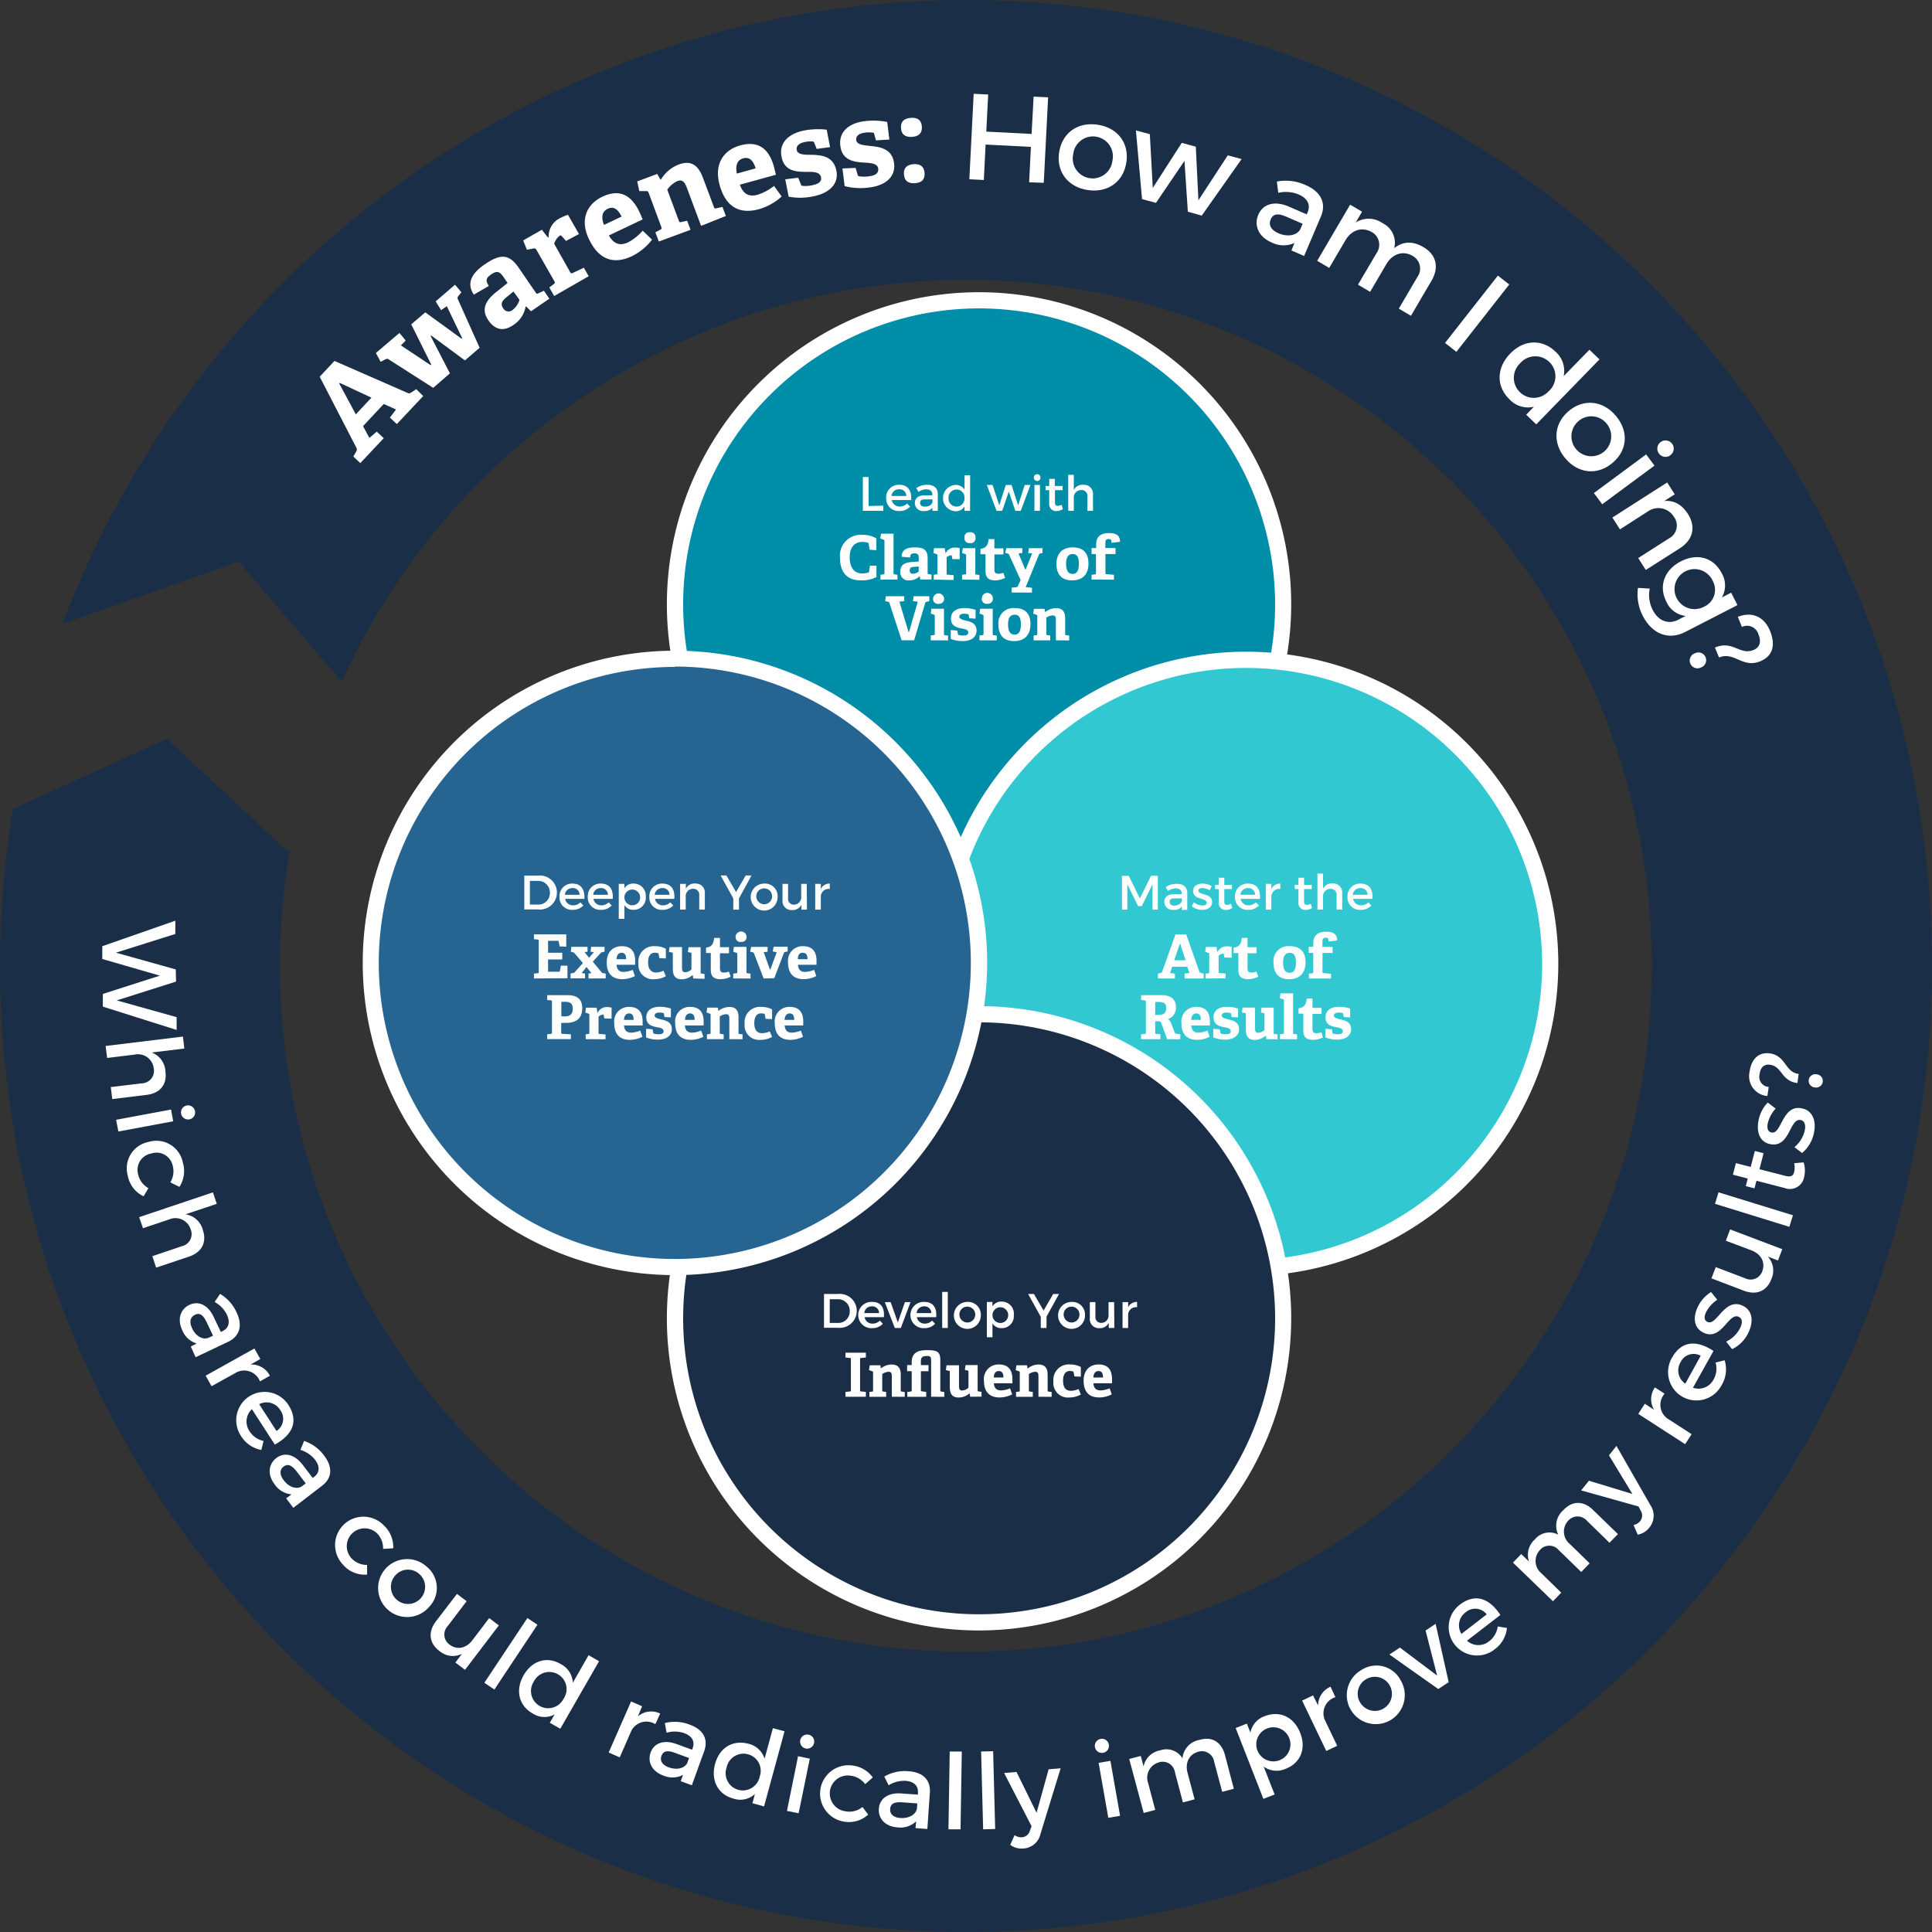 <svg id="Layer_1" data-name="Layer 1" xmlns="http://www.w3.org/2000/svg" viewBox="0 0 400 400"><rect x="0" y="0" width="400" height="400" fill="#333333" stroke="none"/><defs><style>.cls-1{fill:#1a2f47;}.cls-2{fill:#008da8;}.cls-3{fill:#fff;}.cls-4{fill:#32c8d2;}.cls-5{fill:#266592;}</style></defs><path class="cls-1" d="M200,0A200.06,200.06,0,0,0,13,128.94l.37.1,36.05-12.76,21.32,24.84A142,142,0,1,1,60,176.06l-.3-.05-.53-.14L34.56,152.94,2.35,167.62l.27,0A200.26,200.26,0,0,0,0,200C0,310.46,89.54,400,200,400s200-89.54,200-200S310.46,0,200,0Z"/><path class="cls-2" d="M265.66,125.13a63,63,0,1,1-63-63A63,63,0,0,1,265.66,125.13Z"/><path class="cls-3" d="M202.7,189.76a64.63,64.63,0,1,1,64.63-64.63A64.7,64.7,0,0,1,202.7,189.76Zm0-125.91A61.28,61.28,0,1,0,264,125.13,61.35,61.35,0,0,0,202.7,63.85Z"/><circle class="cls-4" cx="258.02" cy="199.58" r="62.96" transform="translate(46.97 448.3) rotate(-87.41)"/><path class="cls-3" d="M258,264.21a64.64,64.64,0,1,1,64.63-64.63A64.7,64.7,0,0,1,258,264.21Zm0-125.92a61.29,61.29,0,1,0,61.28,61.29A61.36,61.36,0,0,0,258,138.29Z"/><path class="cls-1" d="M265.66,272.94a63,63,0,1,1-63-63A63,63,0,0,1,265.66,272.94Z"/><path class="cls-3" d="M202.7,337.57a64.63,64.63,0,1,1,64.63-64.63A64.7,64.7,0,0,1,202.7,337.57Zm0-125.91A61.28,61.28,0,1,0,264,272.94,61.35,61.35,0,0,0,202.7,211.66Z"/><circle class="cls-5" cx="139.74" cy="199.32" r="62.96" transform="translate(-79.31 305.5) rotate(-80.83)"/><path class="cls-3" d="M139.74,264a64.64,64.64,0,1,1,64.64-64.64A64.71,64.71,0,0,1,139.74,264Zm0-125.92A61.29,61.29,0,1,0,201,199.32,61.35,61.35,0,0,0,139.74,138Z"/><path class="cls-3" d="M82.16,87.8l-1.44-1.35L82,84.78l-2.55-1.14-4.29,4.59,1.32,2.44L78,89.37l1.45,1.35L74.6,95.88l-1.44-1.35.56-1a.78.78,0,0,0,.08-.8L66.19,78l3.06-3.27,15.2,6.65c.29.14.47,0,.73-.15l1-.66L87.62,82ZM70.34,79.27l-.11.12,3.44,6.4,3.23-3.46Z"/><path class="cls-3" d="M96.26,74.62l-7-5.17-.11.1,4,7.75-3.46,3-9.23-5.9c-.28-.17-.41-.12-.69,0l-.95.51-1-1.82,4.88-4.16L84,70.51l-1,1,6.16,4.09.13-.11-4.15-8.34,2.91-2.48,7.52,5.46.12-.1-3.18-6.64-1.19.82-1.12-1.81,4-3.45,1.33,1.56-.58.72a.62.62,0,0,0-.13.78L99.3,72Z"/><path class="cls-3" d="M109.94,64.45l-1-1-.12.05a5.71,5.71,0,0,1-2.55,3.8c-2.63,1.8-4.28.29-5.17-1-1.43-2.09-.79-3.94,1.71-5.89l2.28-1.82-.78-1.14c-.67-1-1.24-1.58-2.53-.7-1,.69-1.43,1.19-.57,2.45L98.11,61c-1.93-2.82.37-5,2.29-6.29,3.18-2.17,5-2.19,7,.74l3.48,5.07c.22.34.27.36.62.19l1.11-.52,1.13,1.65Zm-3.64-4.1L105,61.43c-1.17.92-1.4,1.54-.83,2.37a1.27,1.27,0,0,0,2,.34,4.2,4.2,0,0,0,1.39-2.06Z"/><path class="cls-3" d="M114.73,61.29l-1-1.78.92-.69c.28-.22.29-.31.1-.64l-3.68-6.44c-.14-.24-.29-.36-.55-.3l-1.43.26-.77-1.92,3.87-2.21,1.26,1.61.14-.07a4.23,4.23,0,0,1,2-3.75,12.17,12.17,0,0,1,2-.9l2.28,4-2.68,1.42-.89-1c-.16-.17-.25-.18-.42-.08a3.32,3.32,0,0,0-1.14,1.68L118,56.26c.2.35.26.4.61.24l2.27-1.07,1,1.76Z"/><path class="cls-3" d="M135,49.62a11.82,11.82,0,0,1-4.13,3.4c-4.41,2.1-7.22.08-8.92-3.49-2-4.14-.37-7.31,2.76-8.8s5.78-.82,7.67,3.14c.13.27.48,1.08.68,1.55l-7,3.33c.89,1.57,2.11,2.31,4,1.41a10.54,10.54,0,0,0,3-2.4Zm-6.31-4.78c-.94-1.91-1.93-2.06-2.87-1.61s-1.52,1.4-.77,3.34Z"/><path class="cls-3" d="M145.15,46.76l-2.86-7.66c-.42-1.14-.85-2.06-2-1.62a5.09,5.09,0,0,0-2.14,1.79l2.37,6.36c.14.38.18.42.55.33l1.2-.26.7,1.88L136.4,50l-.71-1.9,1-.54c.32-.17.34-.26.21-.62l-2.6-7c-.1-.26-.23-.4-.49-.38l-1.45,0-.43-2,4.15-1.55.64,1.16.12,0a7.45,7.45,0,0,1,3.61-3.08c2.58-1,4.11.09,5.08,2.7l2.25,6c.14.38.18.42.56.33l1.24-.28.7,1.88Z"/><path class="cls-3" d="M161.83,40.68a11.75,11.75,0,0,1-4.66,2.62c-4.71,1.3-7.13-1.18-8.18-5-1.22-4.42.91-7.27,4.25-8.19s5.83.2,7,4.42c.08.29.29,1.15.4,1.65l-7.46,2.06c.6,1.7,1.67,2.64,3.67,2.08a10.68,10.68,0,0,0,3.41-1.83Zm-5.39-5.82c-.59-2-1.55-2.35-2.55-2.08s-1.74,1.12-1.33,3.16Z"/><path class="cls-3" d="M169.09,30.83l-.5-1.24c-.07-.19-.13-.28-.32-.3a6.34,6.34,0,0,0-1.63.11c-1.24.25-1.84.86-1.69,1.65.2,1,1.61,1,3.2,1,2,.06,4.39.32,5,3.23s-1.62,4.75-4.77,5.37a13.06,13.06,0,0,1-5.1.07l-.7-3.6,2.69-.32.53,1.36c.07.22.14.31.37.32a6.46,6.46,0,0,0,2-.13c1.32-.26,2-.78,1.81-1.69s-1.25-1.1-2.56-1.08c-2.16,0-5,.13-5.61-3.13-.61-3.08,1.78-4.86,4.63-5.42a15.53,15.53,0,0,1,4.72-.18l.7,3.61Z"/><path class="cls-3" d="M181.36,29.06,181,27.78c0-.2-.11-.29-.29-.32a6.11,6.11,0,0,0-1.63,0c-1.26.16-1.91.72-1.81,1.53.13,1,1.54,1.08,3.11,1.25,2,.21,4.37.64,4.73,3.58s-2,4.63-5.16,5a13.09,13.09,0,0,1-5.08-.29l-.45-3.65,2.72-.12.42,1.4c.06.22.12.32.35.34a6.67,6.67,0,0,0,2,0c1.33-.16,2-.63,1.92-1.56s-1.16-1.18-2.47-1.25c-2.16-.12-5-.24-5.38-3.53-.38-3.11,2.13-4.72,5-5.07a14.88,14.88,0,0,1,4.71.16l.44,3.64Z"/><path class="cls-3" d="M188.84,28.34c-1.47.09-2.22-.52-2.3-1.83s.58-2,2.05-2.11,2.19.54,2.27,1.83S190.28,28.24,188.84,28.34Zm.61,9.59c-1.46.1-2.21-.52-2.3-1.83s.58-2,2-2.11,2.19.55,2.27,1.83S190.89,37.84,189.45,37.93Z"/><path class="cls-3" d="M213.07,37.74l.37-7.33-9.38-.48-.37,7.34-3-.16.9-17.69,3,.15-.39,7.68,9.38.48L214,20l3,.15-.9,17.7Z"/><path class="cls-3" d="M233.19,33.66c-.62,4-3.87,6.31-8,5.68s-6.53-3.84-5.9-7.84,3.87-6.31,8-5.67S233.82,29.63,233.19,33.66Zm-11-1.69a4.12,4.12,0,1,0,8.13,1.27A4.12,4.12,0,1,0,222.19,32Z"/><path class="cls-3" d="M245.93,43.83l-.7-10.52L239.33,42l-2.88-.78L235.18,27l2.88.78.61,11.13,6-9.33,2.91.79.54,11.1,6.08-9.31,2.86.77-8.25,11.71Z"/><path class="cls-3" d="M268,50.31a5.46,5.46,0,0,1-4.8-.15c-2.66-1.16-3.62-3.53-2.67-5.72s3.3-2.95,6.28-1.68l3.73,1.62.17-.37c.67-1.55.08-2.92-1.87-3.76a7,7,0,0,0-4.19-.33l-.29-2.33a9.8,9.8,0,0,1,6,.75c3.18,1.38,4.27,3.78,3.11,6.51L270,53l-2.62-1.14Zm1.2-2.84.5-1.14-3.35-1.45c-1.74-.76-2.75-.65-3.26.54s.1,2.22,1.59,2.87C266.6,49.12,268.5,48.75,269.22,47.47Z"/><path class="cls-3" d="M296.36,58.15l-4.24,7.23-2.51-1.48,3.83-6.53a3,3,0,0,0-1.08-4.45c-2-1.1-4.13-.28-5.32,1.75l-3.37,5.75-2.51-1.48L285,52.41A3,3,0,0,0,283.93,48c-2.05-1.11-4.17-.3-5.36,1.73l-3.37,5.74L272.71,54l6.82-11.62L282,43.83l-1.32,2.24a5,5,0,0,1,5.58.14,4.52,4.52,0,0,1,2.4,5.17c1.89-1.51,3.94-1.45,6.05-.21C297.4,52.74,298,55.38,296.36,58.15Z"/><path class="cls-3" d="M299.18,71l10.94-13.94,2.35,1.84L301.53,72.84Z"/><path class="cls-3" d="M318.06,87.86l-2.08-2,1.6-1.65a5.22,5.22,0,0,1-5.08-1.56c-2.78-2.71-2.67-6.52.19-9.46s6.62-3,9.34-.4a5.3,5.3,0,0,1,1.71,5.09l5.33-5.47,2.09,2ZM320.64,81a4.11,4.11,0,0,0,.13-6.05,4.15,4.15,0,0,0-6.06.28A4.14,4.14,0,1,0,320.64,81Z"/><path class="cls-3" d="M333.84,95.84c-3.08,2.62-7.06,2.24-9.74-.93s-2.43-7.16.66-9.78,7.06-2.24,9.76.94S337,93.2,333.84,95.84Zm-7.22-8.48a4.12,4.12,0,1,0,6,.33A4.06,4.06,0,0,0,326.62,87.36Z"/><path class="cls-3" d="M330,102.08l10.82-8,1.72,2.32-10.82,8Zm15.78-7.78a1.7,1.7,0,1,1,.42-2.42A1.68,1.68,0,0,1,345.74,94.3Z"/><path class="cls-3" d="M347.8,113.51,340.74,118l-1.57-2.46,6.38-4.07a3,3,0,0,0,1-4.49,3.76,3.76,0,0,0-5.15-1.24l-6,3.86-1.57-2.45,11.34-7.26,1.57,2.45-2.18,1.39c2.1-.2,3.71.81,4.94,2.73C351.16,109.14,350.5,111.78,347.8,113.51Z"/><path class="cls-3" d="M348.91,130.84c-3.45,1.77-6.87.42-8.79-3.34a9.77,9.77,0,0,1-1-5.78l2.44.14a6.78,6.78,0,0,0,.62,4.43c1.16,2.28,3.25,3.08,5.32,2l1.51-.77a4.92,4.92,0,0,1-4-2.93c-1.66-3.24-.43-6.6,3-8.37s6.77-.76,8.42,2.4a5,5,0,0,1,.05,5.09l1.93-1,1.32,2.57Zm3.82-5.19a3.83,3.83,0,0,0,1.9-5.33,4.14,4.14,0,1,0-1.9,5.33Z"/><path class="cls-3" d="M352.15,138.2a1.6,1.6,0,1,1-1.22-2.95,1.6,1.6,0,1,1,1.22,2.95Zm7.65-10.5c3-1.14,5.46,0,6.66,2.91s.59,5.23-2,6.29c-3.69,1.54-5.39-2.09-8.55-.77l-.85-2.06c3.76-1.57,5.13,1.67,8,.5,1.36-.57,1.62-1.8,1-3.25a2.44,2.44,0,0,0-3.42-1.51Z"/><path class="cls-3" d="M21.3,205.78,33.1,202l-11.92-3.45,0-2.65,15.12-5.28,0,2.75L24,197.24l12.39,3.47.06,2.52-12.29,3.89,12.41,3.47,0,2.65-15.28-4.83Z"/><path class="cls-3" d="M30.38,226.68l-7.14.87-.3-2.48,6.45-.78a2.58,2.58,0,0,0,2.44-3.1,3.29,3.29,0,0,0-4-2.84l-5.65.69-.31-2.48,16-1.95.3,2.48-6.77.82a4.37,4.37,0,0,1,2.85,4C34.61,224.55,33.12,226.35,30.38,226.68Z"/><path class="cls-3" d="M24.05,231.84l11.36-2.12.45,2.43L24.5,234.27Zm15.09-.08a1.46,1.46,0,1,1,1.23-1.71A1.44,1.44,0,0,1,39.14,231.76Z"/><path class="cls-3" d="M37.15,245.73l-1.89-.94a4.38,4.38,0,0,0,.48-3.52,3.42,3.42,0,0,0-4.41-2.45A3.42,3.42,0,0,0,28.57,243a4.32,4.32,0,0,0,2.16,3l-1,1.68a5.88,5.88,0,0,1-3.27-4.25,5.56,5.56,0,0,1,4.28-7,5.58,5.58,0,0,1,7.11,4.24A6.07,6.07,0,0,1,37.15,245.73Z"/><path class="cls-3" d="M39.15,260.16l-6.82,2.29-.79-2.37L37.69,258a2.56,2.56,0,0,0,1.77-3.52,3.29,3.29,0,0,0-4.46-2l-5.4,1.81L28.81,252l15.27-5.13.8,2.37-6.47,2.17A4.36,4.36,0,0,1,42,254.67C42.86,257.22,41.76,259.28,39.15,260.16Z"/><path class="cls-3" d="M40.72,278.16a4.68,4.68,0,0,1-3-2.8c-1.07-2.25-.35-4.33,1.5-5.2s3.8-.05,5,2.45l1.5,3.16.31-.15c1.32-.62,1.7-1.84.92-3.48a6,6,0,0,0-2.52-2.58l1.13-1.67A8.48,8.48,0,0,1,49,271.76c1.27,2.69.62,4.85-1.67,6L40.5,281l-1-2.22ZM43.11,277l1-.46-1.34-2.82c-.7-1.47-1.42-2-2.42-1.5s-1.18,1.5-.59,2.76C40.48,276.6,41.91,277.43,43.11,277Z"/><path class="cls-3" d="M51.88,282.51a4.23,4.23,0,0,1,4,2.33L53.82,286a3.5,3.5,0,0,0-4.75-1.92L43.8,287l-1.22-2.18,10.09-5.63,1.22,2.18Z"/><path class="cls-3" d="M56.9,299.08l-4.75-7.33a3.53,3.53,0,0,0-.48,4.58,4.51,4.51,0,0,0,2.9,2l-.46,1.87a6.3,6.3,0,0,1-4.24-2.94,5.86,5.86,0,1,1,9.81-6.43C61.89,294.25,60.56,297.08,56.9,299.08Zm.35-2.81a3,3,0,0,0,.77-4.33,3.29,3.29,0,0,0-4.36-1.21Z"/><path class="cls-3" d="M60.36,309.39a4.71,4.71,0,0,1-3.53-2.12c-1.51-2-1.24-4.16.39-5.4s3.7-.83,5.41,1.36L64.75,306l.27-.21c1.16-.88,1.28-2.15.18-3.6a6.12,6.12,0,0,0-3-2l.76-1.86a8.44,8.44,0,0,1,4.17,3.07c1.8,2.36,1.61,4.61-.4,6.17l-6,4.61-1.48-1.95Zm2.09-1.63.85-.64-1.9-2.49c-1-1.29-1.79-1.63-2.67-1s-.85,1.71,0,2.82C59.8,307.9,61.37,308.42,62.45,307.76Z"/><path class="cls-3" d="M81.42,320.56l-2.11.12A4.34,4.34,0,0,0,78,317.4a3.7,3.7,0,0,0-5.34,5.1A4.31,4.31,0,0,0,76,324l0,2a5.89,5.89,0,0,1-5-2.07,5.86,5.86,0,0,1,8.48-8.1A6.12,6.12,0,0,1,81.42,320.56Z"/><path class="cls-3" d="M88.84,332.7a6,6,0,1,1-.55-8.38A5.66,5.66,0,0,1,88.84,332.7Zm-7.12-6.38a3.54,3.54,0,1,0,5.13-.4A3.48,3.48,0,0,0,81.72,326.32Z"/><path class="cls-3" d="M96.28,345.72l-2-1.51,1.36-1.8a4.25,4.25,0,0,1-4.7-.62c-2.11-1.6-2.35-3.91-.69-6.11L94.61,330l2,1.51-3.93,5.17a2.54,2.54,0,0,0,.46,3.86c1.61,1.17,3.48.65,4.7-1l3.44-4.53,2,1.51Z"/><path class="cls-3" d="M100.28,348.4,109.19,335l2.08,1.38-8.91,13.42Z"/><path class="cls-3" d="M116,357.92l-2.17-1.24,1-1.72a4.47,4.47,0,0,1-4.56-.21c-2.89-1.65-3.61-4.85-1.86-7.9s4.85-4,7.67-2.33a4.58,4.58,0,0,1,2.52,3.87l3.26-5.7,2.17,1.25Zm.69-6.22a3.53,3.53,0,0,0-1.18-5.06,3.58,3.58,0,0,0-5,1.53,3.56,3.56,0,1,0,6.17,3.53Z"/><path class="cls-3" d="M132.06,355.37a4.2,4.2,0,0,1,4.62-.59l-1,2.19a3.5,3.5,0,0,0-4.95,1.34l-2.42,5.53-2.29-1,4.64-10.57,2.28,1Z"/><path class="cls-3" d="M141.41,367.47a4.68,4.68,0,0,1-4.11.12c-2.35-.86-3.29-2.84-2.59-4.76s2.68-2.7,5.29-1.77l3.29,1.2.12-.32c.5-1.37-.08-2.51-1.8-3.13a6.07,6.07,0,0,0-3.6-.07l-.36-2a8.45,8.45,0,0,1,5.17.34c2.79,1,3.84,3,3,5.41l-2.58,7.13-2.3-.84Zm.89-2.49.36-1-2.93-1.08c-1.53-.55-2.4-.41-2.78.63s.21,1.91,1.52,2.38C140.14,366.52,141.74,366.11,142.3,365Z"/><path class="cls-3" d="M158.19,374l-2.41-.66.52-1.91a4.46,4.46,0,0,1-4.46.95c-3.21-.87-4.71-3.78-3.79-7.18s3.7-5,6.84-4.19a4.59,4.59,0,0,1,3.41,3.11l1.72-6.32,2.41.65Zm-.9-6.19a3.52,3.52,0,0,0-2.42-4.6,3.56,3.56,0,0,0-4.43,2.73,3.56,3.56,0,1,0,6.85,1.87Z"/><path class="cls-3" d="M162.93,374.93l2.3-11.32,2.43.5-2.31,11.31Zm5.6-14a1.46,1.46,0,1,1-1.12-1.78A1.44,1.44,0,0,1,168.53,360.92Z"/><path class="cls-3" d="M180.7,368l-1.58,1.39a4.38,4.38,0,0,0-3.08-1.76A3.7,3.7,0,0,0,175,375a4.29,4.29,0,0,0,3.57-.88l1.18,1.57a5.87,5.87,0,0,1-5.16,1.43,5.87,5.87,0,0,1,1.68-11.61A6.08,6.08,0,0,1,180.7,368Z"/><path class="cls-3" d="M189.68,377.08a4.7,4.7,0,0,1-3.93,1.25c-2.49-.18-3.94-1.83-3.79-3.86s1.82-3.34,4.6-3.16l3.49.25,0-.35c.1-1.45-.77-2.38-2.59-2.51a6.12,6.12,0,0,0-3.48.92l-.9-1.8a8.46,8.46,0,0,1,5.07-1.1c3,.21,4.53,1.85,4.37,4.38l-.52,7.57-2.45-.18Zm.16-2.64.08-1.06-3.12-.23c-1.63-.11-2.42.27-2.5,1.37s.73,1.78,2.11,1.88C188.19,376.52,189.62,375.69,189.84,374.44Z"/><path class="cls-3" d="M196.37,378.74l.26-16.11,2.5,0-.26,16.11Z"/><path class="cls-3" d="M203.55,378.74l-.42-16.11,2.49-.06.42,16.11Z"/><path class="cls-3" d="M215.42,379.71a3.85,3.85,0,0,1-3.52,3,3.9,3.9,0,0,1-2.74-.76l.9-2a2.42,2.42,0,0,0,1.54.44,1.88,1.88,0,0,0,1.65-1.42l.32-.89-5.68-11,2.57-.21,4.15,8.44,2.5-9,2.48-.2Z"/><path class="cls-3" d="M229.58,361.27a1.46,1.46,0,1,1-1.69-1.25A1.44,1.44,0,0,1,229.58,361.27Zm-.12,15.09-2-11.38,2.44-.42,2,11.38Z"/><path class="cls-3" d="M253.61,363.34l1.84,7-2.41.64-1.67-6.27a2.56,2.56,0,0,0-3.37-2c-1.89.57-2.65,2.34-2.14,4.3l1.47,5.52-2.42.64-1.66-6.28a2.55,2.55,0,0,0-3.35-2,3.3,3.3,0,0,0-2.18,4.31l1.46,5.52-2.39.63-3-11.17,2.4-.63.57,2.16a4.27,4.27,0,0,1,3.46-3.32,3.88,3.88,0,0,1,4.6,1.66,4.24,4.24,0,0,1,3.52-3.82C250.94,359.44,252.9,360.68,253.61,363.34Z"/><path class="cls-3" d="M269.2,358.79c1.26,3.21.1,6.21-3,7.41a4.55,4.55,0,0,1-4.57-.45l2.27,5.78-2.33.91-5.74-14.67,2.32-.91.73,1.85a4.52,4.52,0,0,1,3-3.41C265,354.11,267.92,355.51,269.2,358.79Zm-2.38.84a3.53,3.53,0,1,0-1.9,4.8A3.5,3.5,0,0,0,266.82,359.63Z"/><path class="cls-3" d="M272.9,353.1a4.19,4.19,0,0,1,2.58-3.88l1,2.16a3.5,3.5,0,0,0-2.23,4.62l2.6,5.45-2.26,1.07-5-10.43,2.26-1.07Z"/><path class="cls-3" d="M290,347.9a6,6,0,1,1-8.11-2.16A5.66,5.66,0,0,1,290,347.9Zm-8.31,4.71a3.53,3.53,0,1,0,1.25-5A3.48,3.48,0,0,0,281.68,352.61Z"/><path class="cls-3" d="M297.78,349.7l-10.12-7.15,2.17-1.44,7.71,5.8-2.39-9.33,2.08-1.38,2.7,12.07Z"/><path class="cls-3" d="M310.64,334.36l-6.91,5.33a3.51,3.51,0,0,0,4.6.1,4.56,4.56,0,0,0,1.76-3.05l1.91.31a6.29,6.29,0,0,1-2.59,4.46,5.86,5.86,0,1,1-7.22-9.24C305.41,329.79,308.33,330.88,310.64,334.36Zm-2.83-.12a3,3,0,0,0-4.38-.41,3.3,3.3,0,0,0-.85,4.45Z"/><path class="cls-3" d="M329.82,312.62l5.16,5-1.75,1.79-4.65-4.53a2.57,2.57,0,0,0-3.93,0,3.3,3.3,0,0,0,.37,4.79l4.1,4-1.74,1.79-4.66-4.53a2.55,2.55,0,0,0-3.91,0,3.31,3.31,0,0,0,.34,4.82l4.09,4-1.72,1.77-8.28-8,1.72-1.77,1.61,1.56a4.27,4.27,0,0,1,1.25-4.63,3.87,3.87,0,0,1,4.8-.94,4.24,4.24,0,0,1,1.06-5.08C325.53,310.65,327.85,310.69,329.82,312.62Z"/><path class="cls-3" d="M341.69,311.61a3.87,3.87,0,0,1-.2,4.65,3.94,3.94,0,0,1-2.42,1.48l-.86-2a2.43,2.43,0,0,0,1.38-.82,1.87,1.87,0,0,0,.09-2.17l-.44-.85-11.88-3.33,1.61-2,9,2.74-4.85-8,1.55-1.95Z"/><path class="cls-3" d="M342.48,291.9a4.19,4.19,0,0,1,.16-4.65l2,1.3a3.49,3.49,0,0,0,.52,5.1l5.07,3.28L348.89,299l-9.7-6.27,1.35-2.1Z"/><path class="cls-3" d="M354.76,279.7l-4.25,7.62a3.52,3.52,0,0,0,4.27-1.72,4.53,4.53,0,0,0,.41-3.5l1.88-.47a6.32,6.32,0,0,1-.62,5.13,5.87,5.87,0,1,1-10.28-5.66C348.15,277.56,351.27,277.4,354.76,279.7Zm-2.65,1a3,3,0,0,0-4.18,1.35,3.28,3.28,0,0,0,1,4.42Z"/><path class="cls-3" d="M354.26,267.5l1.28,1.61a6.85,6.85,0,0,0-2.33,2.58c-.42.88-.43,1.67.32,2,1.93.9,3.49-5.15,7.28-3.35,2.14,1,2.21,3.36,1.23,5.47a7.17,7.17,0,0,1-3.43,3.52l-1.23-1.56a6.23,6.23,0,0,0,2.93-2.89c.46-1,.47-1.87-.32-2.24-2.14-1-3.52,5.07-7.29,3.28-2.12-1-2.16-3.27-1.22-5.28A7.37,7.37,0,0,1,354.26,267.5Z"/><path class="cls-3" d="M369,258.63l-.89,2.34-2.11-.81a4.25,4.25,0,0,1,.73,4.69c-.94,2.48-3.09,3.36-5.67,2.38l-6.72-2.56.89-2.33,6.07,2.31a2.55,2.55,0,0,0,3.58-1.52c.67-1.89-.36-3.53-2.25-4.25l-5.31-2,.88-2.34Z"/><path class="cls-3" d="M370.47,254l-15.4-4.76.74-2.38,15.4,4.75Z"/><path class="cls-3" d="M373.42,240.66a5.55,5.55,0,0,1,.11,3,3,3,0,0,1-4.07,2.3l-5.8-1.5-.41,1.58-1.8-.47.4-1.57-3.07-.79.62-2.4,3.07.79.85-3.3,1.81.46-.85,3.31,5.36,1.38c1.16.29,1.63,0,1.82-.81a4,4,0,0,0,0-1.81Z"/><path class="cls-3" d="M366,228.27l1.63,1.25a6.89,6.89,0,0,0-1.64,3.07c-.18,1,0,1.72.81,1.88,2.09.41,2.14-5.84,6.25-5,2.32.45,3,2.73,2.52,5a7.19,7.19,0,0,1-2.47,4.25l-1.58-1.21a6.29,6.29,0,0,0,2.15-3.52c.2-1,0-1.93-.86-2.1-2.32-.45-2.18,5.77-6.27,5-2.31-.45-2.89-2.64-2.47-4.82A7.26,7.26,0,0,1,366,228.27Z"/><path class="cls-3" d="M365.92,226.92a4.12,4.12,0,0,1-3.69-5c.34-2.58,1.82-4.14,4.16-3.83,3.41.45,3.11,3.87,6,4.26l-.25,1.89c-3.46-.46-3.09-3.45-5.7-3.8-1.24-.16-2,.64-2.14,2a2.09,2.09,0,0,0,1.89,2.6Zm10.19-4.49a1.37,1.37,0,1,1-.36,2.71,1.37,1.37,0,1,1,.36-2.71Z"/><path class="cls-3" d="M182.87,104.69v1.07h-4.23v-7h1.19v6Z"/><path class="cls-3" d="M188.64,103.53h-4a1.63,1.63,0,0,0,1.66,1.34,2.09,2.09,0,0,0,1.51-.62l.61.65a2.92,2.92,0,0,1-2.21.9,2.57,2.57,0,0,1-2.74-2.7,2.6,2.6,0,0,1,2.71-2.73C188,100.37,188.78,101.6,188.64,103.53Zm-1-.84a1.38,1.38,0,0,0-1.49-1.39,1.52,1.52,0,0,0-1.57,1.39Z"/><path class="cls-3" d="M193.06,105.11a2.19,2.19,0,0,1-1.77.7,1.69,1.69,0,0,1-1.88-1.66c0-1,.73-1.59,2-1.6h1.62v-.16c0-.68-.44-1.08-1.28-1.08a2.83,2.83,0,0,0-1.58.54l-.47-.8a3.93,3.93,0,0,1,2.3-.68c1.38,0,2.15.71,2.16,1.88v3.51h-1.13Zm0-1.23v-.49H191.6c-.76,0-1.11.2-1.11.72s.39.79,1,.79C192.35,104.9,193,104.47,193.05,103.88Z"/><path class="cls-3" d="M200.84,105.76h-1.16v-.91a2.07,2.07,0,0,1-1.88,1,2.73,2.73,0,0,1,0-5.45,2.12,2.12,0,0,1,1.9,1v-3h1.16Zm-1.16-2.65a1.62,1.62,0,0,0-1.64-1.76,1.65,1.65,0,0,0-1.65,1.76,1.65,1.65,0,1,0,3.29,0Z"/><path class="cls-3" d="M210.22,105.76l-1.36-4-1.36,4h-1.18l-2-5.35h1.18l1.39,4.21,1.35-4.21h1.19l1.36,4.21,1.37-4.21h1.18l-2,5.35Z"/><path class="cls-3" d="M215.42,98.89a.67.67,0,0,1-.68.69.7.7,0,0,1,0-1.4A.68.68,0,0,1,215.42,98.89Zm-1.25,6.87v-5.35h1.14v5.35Z"/><path class="cls-3" d="M220.05,105.42a2.56,2.56,0,0,1-1.32.39,1.41,1.41,0,0,1-1.5-1.55v-2.78h-.75v-.86h.75V99.15h1.15v1.47H220v.86h-1.58V104c0,.56.21.73.57.73a1.86,1.86,0,0,0,.81-.23Z"/><path class="cls-3" d="M226.29,102.44v3.32h-1.15v-3a1.2,1.2,0,0,0-1.29-1.3,1.53,1.53,0,0,0-1.53,1.67v2.63h-1.15V98.3h1.15v3.16a2,2,0,0,1,2-1.09A1.87,1.87,0,0,1,226.29,102.44Z"/><path class="cls-3" d="M181.46,119.47a6.63,6.63,0,0,1-3.14.69c-3.13,0-4.41-1.83-4.41-4.74a4.31,4.31,0,0,1,4.67-4.68,5.51,5.51,0,0,1,2.86.72v2.46l-1.39-.11-.2-1.23a.24.24,0,0,0-.2-.23,3.94,3.94,0,0,0-1.12-.15c-1.59,0-2.61,1.08-2.61,3.22s1,3.3,2.52,3.3a4.88,4.88,0,0,0,1.26-.16c.15,0,.19-.08.23-.26l.19-1.17h1.34Z"/><path class="cls-3" d="M182.29,120v-1l.63-.08c.17,0,.2-.07.2-.26V112a.23.23,0,0,0-.17-.26l-.69-.24.14-1H185v8.16c0,.2,0,.23.2.26l.61.08v1Z"/><path class="cls-3" d="M190.55,120l-.13-.68h-.06a2.86,2.86,0,0,1-2.11.84,1.65,1.65,0,0,1-1.84-1.86c0-1.26.78-1.84,2.35-1.94l1.45-.1v-.69c0-.59-.07-1-.85-1-.6,0-.91.09-.91.85l-1.78-.15c0-1.7,1.55-1.94,2.71-1.94,1.91,0,2.68.52,2.68,2.28v3c0,.2,0,.23.2.25l.6.1v1Zm-.34-2.71-.86.07c-.74,0-1,.24-1,.74a.63.63,0,0,0,.71.69,2.11,2.11,0,0,0,1.15-.45Z"/><path class="cls-3" d="M193.32,120v-1l.57-.08c.17,0,.2-.06.2-.25V115c0-.14,0-.23-.17-.27l-.67-.24.13-1h2.22l.15,1h.07a2.12,2.12,0,0,1,1.78-1.13,6.09,6.09,0,0,1,1.09.11v2.29l-1.51,0-.12-.66c0-.12-.07-.14-.17-.14a1.63,1.63,0,0,0-.9.44v3.33c0,.2,0,.24.2.25l1.24.1v1Z"/><path class="cls-3" d="M199.19,120v-1l.64-.08c.18,0,.2-.07.2-.26V115c0-.14,0-.23-.16-.27l-.68-.24.14-1h2.6v5.21c0,.2,0,.23.2.26l.64.08v1Zm1.62-7.56a1,1,0,0,1-1.13-1.13,1,1,0,0,1,1.13-1.11,1,1,0,0,1,1.15,1.11A1,1,0,0,1,200.81,112.45Z"/><path class="cls-3" d="M208.1,119.65a4.92,4.92,0,0,1-2,.51c-1.49,0-2.06-.61-2.06-2v-3.29c0-.08,0-.13-.1-.13H203v-1.12c1.11-.12,1.55-.68,1.68-2h1.2v1.79c0,.09,0,.13.1.13h1.77v1.25h-1.87v3c0,.74.18,1,.85,1a3,3,0,0,0,1-.2Z"/><path class="cls-3" d="M209.46,122.67v-1l1-.11c.16,0,.24-.1.31-.28l.54-1.19-2.4-5.26c0-.15-.11-.17-.26-.21l-.52-.13.2-1h3.34v1l-.8.1,1.4,3.32h.09l1.33-3.32-.82-.1.17-1h2.8v1l-.4.08a.35.35,0,0,0-.32.21l-2.76,6.77,1.3.14v1Z"/><path class="cls-3" d="M218.73,116.78c0-2.09,1.09-3.45,3.4-3.45s3.23,1.38,3.23,3.31c0,2.13-1.08,3.52-3.4,3.52S218.73,118.75,218.73,116.78Zm4.64-.08c0-1.48-.45-2-1.27-2s-1.38.51-1.38,2,.49,2.13,1.33,2.13S223.37,118.27,223.37,116.7Z"/><path class="cls-3" d="M226,120v-1l.71-.07c.17,0,.2-.08.2-.27v-3.82c0-.08,0-.13-.1-.13H226v-1.25h.95v-.7c0-1.69.95-2.4,2.69-2.4,1.17,0,2.25.29,2.25,1.81l-1.76.22c0-.64-.16-.79-.58-.79-.63,0-.7.33-.7.94v.79c0,.09,0,.13.1.13h2v1.25h-2.08v3.91c0,.2,0,.24.22.25l1.54.14v1Z"/><path class="cls-3" d="M186.67,132.57l-2.53-7.77c0-.15-.15-.17-.3-.21l-.57-.14.13-1h3.81v1l-1,.12,1.89,6.28h.1l1.82-6.28-1-.12.13-1h3.26v1l-.53.14c-.15,0-.28.09-.32.24l-2.3,7.74Z"/><path class="cls-3" d="M192.7,132.57v-1l.64-.09c.18,0,.2-.06.2-.25v-3.7a.24.24,0,0,0-.16-.26l-.68-.24.14-1h2.6v5.22c0,.2,0,.23.2.25l.64.09v1Zm1.62-7.55a1,1,0,0,1-1.13-1.13,1.14,1.14,0,0,1,2.27,0A1,1,0,0,1,194.32,125Z"/><path class="cls-3" d="M200.67,128l-.13-.66c0-.1,0-.15-.12-.17a3.09,3.09,0,0,0-.81-.1c-.63,0-1,.24-1,.64s.69.63,1.46.8c1,.23,2.11.58,2.11,2.05s-1.24,2.17-2.84,2.17a6.45,6.45,0,0,1-2.49-.46v-1.82l1.35.1.12.72c0,.11,0,.16.15.18a2.93,2.93,0,0,0,1,.13c.67,0,1-.19,1-.65s-.5-.66-1.14-.77c-1.06-.19-2.44-.42-2.44-2.06s1.33-2.2,2.78-2.2a7.44,7.44,0,0,1,2.31.36v1.83Z"/><path class="cls-3" d="M202.79,132.57v-1l.64-.09c.18,0,.2-.06.2-.25v-3.7a.24.24,0,0,0-.16-.26l-.68-.24.14-1h2.6v5.22c0,.2,0,.23.2.25l.64.09v1Zm1.62-7.55a1,1,0,0,1-1.13-1.13,1.14,1.14,0,0,1,2.28,0A1,1,0,0,1,204.41,125Z"/><path class="cls-3" d="M206.72,129.34a3.1,3.1,0,0,1,3.4-3.44c2.32,0,3.23,1.38,3.23,3.3,0,2.14-1.08,3.53-3.39,3.53S206.72,131.32,206.72,129.34Zm4.64-.07c0-1.49-.45-2-1.27-2s-1.38.51-1.38,2,.49,2.12,1.33,2.12S211.36,130.84,211.36,129.27Z"/><path class="cls-3" d="M218.61,132.57v-4.06c0-.6,0-1.1-.66-1.1a2.52,2.52,0,0,0-1.31.46v3.37c0,.2,0,.23.2.25l.6.09v1H214v-1l.56-.08c.18,0,.2-.06.2-.25v-3.7a.24.24,0,0,0-.16-.26l-.68-.24.15-1h2.2l.1.66.05,0a3.72,3.72,0,0,1,2.21-.8c1.37,0,1.9.75,1.9,2.13v3.21c0,.2,0,.23.2.25l.63.09v1Z"/><path class="cls-3" d="M238.62,188.33v-5.26l-2.22,4.53h-.77l-2.23-4.53v5.26h-1.11v-7h1.41L236,186l2.31-4.68h1.4v7Z"/><path class="cls-3" d="M244.71,187.68a2.17,2.17,0,0,1-1.77.7,1.69,1.69,0,0,1-1.88-1.65c0-1,.74-1.6,2-1.61h1.61V185c0-.67-.43-1.07-1.27-1.07a2.81,2.81,0,0,0-1.58.54l-.47-.8a3.91,3.91,0,0,1,2.3-.68c1.38,0,2.15.71,2.16,1.88v3.51h-1.14Zm0-1.23V186h-1.44c-.76,0-1.11.2-1.11.71s.39.8,1,.8C244,187.47,244.64,187,244.7,186.45Z"/><path class="cls-3" d="M250.87,183.48l-.43.85a3.13,3.13,0,0,0-1.53-.47c-.46,0-.79.15-.79.53,0,1,2.85.45,2.84,2.39,0,1.1-1,1.59-2.05,1.59a3.35,3.35,0,0,1-2.16-.74l.42-.82a2.9,2.9,0,0,0,1.79.66c.49,0,.87-.17.87-.57,0-1.1-2.81-.49-2.8-2.42,0-1.08.94-1.55,2-1.55A3.43,3.43,0,0,1,250.87,183.48Z"/><path class="cls-3" d="M255.15,188a2.59,2.59,0,0,1-1.32.39,1.41,1.41,0,0,1-1.5-1.56v-2.77h-.75v-.86h.75v-1.47h1.15v1.47h1.58v.86h-1.58v2.56c0,.56.21.73.57.73a1.86,1.86,0,0,0,.81-.23Z"/><path class="cls-3" d="M260.86,186.1h-4a1.62,1.62,0,0,0,1.66,1.34,2.11,2.11,0,0,0,1.51-.62l.61.65a2.92,2.92,0,0,1-2.21.9,2.57,2.57,0,0,1-2.74-2.7,2.6,2.6,0,0,1,2.71-2.73C260.24,182.94,261,184.17,260.86,186.1Zm-1-.84a1.37,1.37,0,0,0-1.48-1.39,1.52,1.52,0,0,0-1.57,1.39Z"/><path class="cls-3" d="M263.22,184.05a2,2,0,0,1,1.85-1.11v1.11a1.62,1.62,0,0,0-1.85,1.49v2.79h-1.15V183h1.15Z"/><path class="cls-3" d="M271.65,188a2.62,2.62,0,0,1-1.32.39,1.41,1.41,0,0,1-1.5-1.56v-2.77h-.75v-.86h.75v-1.47H270v1.47h1.58v.86H270v2.56c0,.56.21.73.57.73a1.93,1.93,0,0,0,.81-.23Z"/><path class="cls-3" d="M277.89,185v3.32h-1.16v-3a1.19,1.19,0,0,0-1.28-1.3,1.52,1.52,0,0,0-1.53,1.67v2.63h-1.16v-7.46h1.16V184a2,2,0,0,1,2-1.09A1.87,1.87,0,0,1,277.89,185Z"/><path class="cls-3" d="M284.14,186.1h-4a1.63,1.63,0,0,0,1.66,1.34,2.09,2.09,0,0,0,1.51-.62l.61.65a2.9,2.9,0,0,1-2.21.9,2.56,2.56,0,0,1-2.73-2.7,2.6,2.6,0,0,1,2.7-2.73C283.52,182.94,284.29,184.17,284.14,186.1Zm-1-.84a1.37,1.37,0,0,0-1.49-1.39,1.52,1.52,0,0,0-1.57,1.39Z"/><path class="cls-3" d="M245.26,202.58v-1l1-.12-.45-1.31h-3.12l-.44,1.31,1,.12v1h-3.51v-1l.56-.14c.15,0,.26-.09.31-.24l2.76-7.75h2.22l2.74,7.77c.05.15.15.18.3.22l.58.14v1Zm-.92-7.18h-.07l-1.16,3.42h2.35Z"/><path class="cls-3" d="M249.59,202.58v-1l.57-.08c.17,0,.2-.06.2-.25v-3.68c0-.14,0-.23-.17-.27l-.67-.24.13-1h2.22l.15,1h.07a2.12,2.12,0,0,1,1.78-1.13A6.09,6.09,0,0,1,255,196v2.29l-1.51-.05-.12-.67c0-.11-.07-.13-.17-.13a1.63,1.63,0,0,0-.9.44v3.33c0,.2,0,.24.2.25l1.24.1v1Z"/><path class="cls-3" d="M260.5,202.22a4.92,4.92,0,0,1-2.05.51c-1.49,0-2.06-.61-2.06-2v-3.29c0-.08,0-.13-.1-.13h-.88v-1.12c1.11-.12,1.55-.68,1.68-2h1.2v1.79c0,.09,0,.13.1.13h1.77v1.25h-1.87v3c0,.74.17,1,.85,1a3,3,0,0,0,1-.2Z"/><path class="cls-3" d="M263.67,199.34a3.09,3.09,0,0,1,3.39-3.44c2.33,0,3.23,1.38,3.23,3.31,0,2.13-1.08,3.52-3.39,3.52S263.67,201.32,263.67,199.34Zm4.64-.07c0-1.48-.46-2-1.27-2s-1.39.51-1.39,2,.49,2.13,1.34,2.13S268.31,200.84,268.31,199.27Z"/><path class="cls-3" d="M271,202.58v-1l.7-.08c.18,0,.2-.07.2-.26v-3.82c0-.08,0-.13-.1-.13h-.84V196h.94v-.7c0-1.69,1-2.4,2.69-2.4,1.17,0,2.25.29,2.25,1.81l-1.76.22c0-.64-.16-.8-.57-.8-.63,0-.71.34-.71,1v.79c0,.09,0,.13.1.13h2v1.25h-2.09v3.91c0,.2,0,.24.23.25l1.53.14v1Z"/><path class="cls-3" d="M241.63,215.14,240.5,212c-.15-.43-.31-.57-.74-.57h-.59v2.37c0,.2,0,.22.2.25l.88.1v1h-4v-1l.79-.09c.18,0,.2-.06.2-.25v-6.43c0-.19,0-.22-.2-.25l-.79-.09v-1h4.29c2.26,0,2.93,1.21,2.93,2.52A2.44,2.44,0,0,1,241.8,211c.36.18.52.48.73,1l.69,1.79a.38.38,0,0,0,.37.24l.78.13v1Zm-1.88-5c.9,0,1.71-.21,1.71-1.44,0-1-.54-1.26-1.66-1.26h-.63v2.7Z"/><path class="cls-3" d="M250.44,214.65a5.81,5.81,0,0,1-2.57.64c-2.43,0-3.26-1.5-3.26-3.47a3,3,0,0,1,3.12-3.35c1.66,0,2.76.86,2.76,3,0,.15,0,.59,0,.84h-3.85c.06.89.45,1.49,1.48,1.49a5.53,5.53,0,0,0,1.88-.43Zm-1.81-3.49c0-1.06-.42-1.34-.94-1.34s-1,.31-1.06,1.34Z"/><path class="cls-3" d="M255,210.57l-.12-.66c0-.1,0-.15-.13-.17a3,3,0,0,0-.8-.1c-.63,0-1,.23-1,.64s.7.63,1.46.8c1,.23,2.12.58,2.12,2s-1.25,2.16-2.85,2.16a6.51,6.51,0,0,1-2.49-.45V213l1.35.1.13.72c0,.11,0,.16.15.18a3.21,3.21,0,0,0,1,.13c.67,0,1-.19,1-.65s-.5-.66-1.15-.77c-1-.19-2.43-.42-2.43-2.06s1.33-2.2,2.77-2.2a7.46,7.46,0,0,1,2.32.36v1.82Z"/><path class="cls-3" d="M262.19,215.14l-.1-.68H262a3.48,3.48,0,0,1-2.24.84c-1.32,0-1.82-.75-1.82-2.21V210c0-.2,0-.22-.2-.26l-.61-.13.13-1h2.58v4.16c0,.77.12,1.06.66,1.06a2,2,0,0,0,1.3-.58V210c0-.2,0-.21-.2-.25l-.54-.13.13-1h2.51v5.22c0,.16,0,.23.17.24l.63.09v1Z"/><path class="cls-3" d="M265,215.14v-1l.62-.09c.18,0,.21-.06.21-.25v-6.64c0-.14,0-.22-.17-.26l-.69-.24.14-1h2.61v8.16c0,.2,0,.23.21.25l.61.09v1Z"/><path class="cls-3" d="M273.9,214.79a4.91,4.91,0,0,1-2,.5c-1.5,0-2.07-.6-2.07-2V210c0-.08,0-.13-.1-.13h-.88v-1.12c1.11-.12,1.55-.68,1.69-2h1.19v1.79c0,.09,0,.12.1.12h1.78v1.26h-1.88v3c0,.74.18,1,.86,1a2.9,2.9,0,0,0,1-.21Z"/><path class="cls-3" d="M278.22,210.57l-.13-.66c0-.1,0-.15-.13-.17a3,3,0,0,0-.8-.1c-.63,0-1,.23-1,.64s.69.63,1.46.8c1,.23,2.11.58,2.11,2s-1.25,2.16-2.84,2.16a6.41,6.41,0,0,1-2.49-.45V213l1.34.1.13.72c0,.11,0,.16.15.18a3.23,3.23,0,0,0,1,.13c.66,0,1-.19,1-.65s-.5-.66-1.14-.77c-1.06-.19-2.44-.42-2.44-2.06s1.33-2.2,2.78-2.2a7.44,7.44,0,0,1,2.31.36v1.82Z"/><path class="cls-3" d="M111.41,181.29a3.52,3.52,0,1,1,0,7h-2.86v-7Zm-1.7,6h1.73a2.37,2.37,0,0,0,2.41-2.45,2.4,2.4,0,0,0-2.46-2.46h-1.68Z"/><path class="cls-3" d="M121,186.1h-4a1.62,1.62,0,0,0,1.66,1.34,2.07,2.07,0,0,0,1.5-.62l.62.65a2.94,2.94,0,0,1-2.22.9,2.57,2.57,0,0,1-2.73-2.7,2.6,2.6,0,0,1,2.7-2.73C120.32,182.94,121.09,184.17,121,186.1Zm-1-.84a1.37,1.37,0,0,0-1.49-1.39,1.51,1.51,0,0,0-1.56,1.39Z"/><path class="cls-3" d="M126.86,186.1h-4a1.62,1.62,0,0,0,1.66,1.34,2.07,2.07,0,0,0,1.5-.62l.62.65a2.92,2.92,0,0,1-2.21.9,2.57,2.57,0,0,1-2.74-2.7,2.6,2.6,0,0,1,2.71-2.73C126.24,182.94,127,184.17,126.86,186.1Zm-1-.84a1.37,1.37,0,0,0-1.48-1.39,1.52,1.52,0,0,0-1.57,1.39Z"/><path class="cls-3" d="M133.7,185.68a2.48,2.48,0,0,1-2.54,2.69,2.11,2.11,0,0,1-1.89-1v2.87h-1.16V183h1.16v.93a2.1,2.1,0,0,1,1.87-1A2.52,2.52,0,0,1,133.7,185.68Zm-1.17,0a1.63,1.63,0,1,0-1.63,1.75A1.62,1.62,0,0,0,132.53,185.64Z"/><path class="cls-3" d="M139.61,186.1h-4a1.62,1.62,0,0,0,1.65,1.34,2.07,2.07,0,0,0,1.51-.62l.62.65a2.94,2.94,0,0,1-2.22.9,2.56,2.56,0,0,1-2.73-2.7,2.6,2.6,0,0,1,2.7-2.73C139,182.94,139.75,184.17,139.61,186.1Zm-1-.84a1.37,1.37,0,0,0-1.49-1.39,1.53,1.53,0,0,0-1.57,1.39Z"/><path class="cls-3" d="M145.93,185v3.32h-1.16v-3a1.19,1.19,0,0,0-1.28-1.3,1.49,1.49,0,0,0-1.52,1.46v2.84h-1.16V183H142v1a2,2,0,0,1,2-1.07A1.87,1.87,0,0,1,145.93,185Z"/><path class="cls-3" d="M153,188.33h-1.18V186l-2.62-4.74h1.19l2,3.43,2-3.43h1.2L153,186Z"/><path class="cls-3" d="M161,185.66a2.79,2.79,0,1,1-2.78-2.72A2.61,2.61,0,0,1,161,185.66Zm-4.42,0a1.64,1.64,0,1,0,1.64-1.73A1.61,1.61,0,0,0,156.59,185.67Z"/><path class="cls-3" d="M167.07,188.33h-1.15v-1a2,2,0,0,1-1.91,1.08,1.85,1.85,0,0,1-2-2.06V183h1.15v3a1.18,1.18,0,0,0,1.25,1.3,1.52,1.52,0,0,0,1.47-1.67V183h1.15Z"/><path class="cls-3" d="M169.94,184.05a2,2,0,0,1,1.85-1.11v1.11a1.62,1.62,0,0,0-1.85,1.49v2.79h-1.16V183h1.16Z"/><path class="cls-3" d="M110.55,202.58v-1l.79-.09c.18,0,.2-.07.2-.25v-6.45c0-.19,0-.24-.2-.26l-.79-.08v-1h6.69V196l-1.38-.06-.18-1c0-.12-.08-.16-.21-.16h-2v2.48h2.94v1.39h-2.94v2.53h2.25c.14,0,.18,0,.2-.14l.2-1.1h1.37v2.59Z"/><path class="cls-3" d="M121.84,202.58v-1l.59-.12-1-1.26-1,1.25.7.11v1h-3v-1l.57-.12c.15,0,.21-.09.33-.21l1.66-1.84-1.71-2a.56.56,0,0,0-.31-.22l-.5-.14.13-1h3.34v1l-.61.1.93,1.17,1-1.17-.69-.1.12-1h2.78v1l-.58.13c-.15.05-.19.13-.31.24l-1.54,1.7,1.76,2.15c.13.12.18.2.33.22l.57.1v1Z"/><path class="cls-3" d="M131.45,202.09a6,6,0,0,1-2.58.64c-2.42,0-3.25-1.51-3.25-3.47,0-2.28,1.39-3.36,3.11-3.36s2.77.87,2.77,3c0,.15,0,.59,0,.84h-3.85c.06.9.45,1.49,1.48,1.49a5.53,5.53,0,0,0,1.88-.43Zm-1.81-3.5c0-1.06-.43-1.33-.94-1.33s-1,.3-1.06,1.33Z"/><path class="cls-3" d="M137.86,202.11a4.85,4.85,0,0,1-2.39.62,3,3,0,0,1-3.29-3.33,3.18,3.18,0,0,1,3.44-3.5,4.6,4.6,0,0,1,2.24.53v2l-1.35-.06-.15-.83a.2.2,0,0,0-.15-.2,2.18,2.18,0,0,0-.64-.09c-.75,0-1.39.51-1.39,2s.73,2.1,1.62,2.1a3.9,3.9,0,0,0,1.57-.37Z"/><path class="cls-3" d="M143.53,202.58l-.1-.68-.07,0a3.45,3.45,0,0,1-2.23.85c-1.32,0-1.83-.76-1.83-2.22v-3.06c0-.21,0-.23-.2-.27l-.6-.12.12-1h2.58v4.16c0,.76.13,1.05.67,1.05a2,2,0,0,0,1.29-.58v-3.23c0-.2,0-.21-.2-.25l-.54-.12.14-1h2.5v5.21c0,.17,0,.23.18.24l.63.09v1Z"/><path class="cls-3" d="M151.27,202.22a4.92,4.92,0,0,1-2.05.51c-1.5,0-2.06-.61-2.06-2v-3.29c0-.08,0-.13-.1-.13h-.88v-1.12c1.1-.12,1.54-.68,1.68-2h1.2v1.79c0,.09,0,.13.1.13h1.77v1.25h-1.87v3c0,.74.17,1,.85,1a3.08,3.08,0,0,0,1-.2Z"/><path class="cls-3" d="M151.81,202.58v-1l.64-.09c.17,0,.2-.06.2-.25v-3.69c0-.14,0-.23-.17-.27l-.67-.24.13-1h2.61v5.21c0,.2,0,.23.2.25l.64.09v1Zm1.62-7.56a1,1,0,0,1-1.13-1.13,1.14,1.14,0,0,1,2.27,0A1,1,0,0,1,153.43,195Z"/><path class="cls-3" d="M158.1,202.58l-2-5.21a.28.28,0,0,0-.26-.21l-.53-.12.2-1h3.41v1l-.8.1,1.28,3.59h.09l1.33-3.59L160,197l.17-1h2.9v1l-.45.08c-.17,0-.25.06-.32.21l-2,5.25Z"/><path class="cls-3" d="M169,202.09a6,6,0,0,1-2.58.64c-2.43,0-3.26-1.51-3.26-3.47a3,3,0,0,1,3.12-3.36c1.66,0,2.77.87,2.77,3,0,.15,0,.59,0,.84h-3.84c.06.9.45,1.49,1.48,1.49a5.44,5.44,0,0,0,1.87-.43Zm-1.81-3.5c0-1.06-.43-1.33-1-1.33s-1,.3-1,1.33Z"/><path class="cls-3" d="M113.29,215.14v-1l.79-.09c.18,0,.2-.06.2-.25v-6.42c0-.19,0-.24-.2-.26l-.79-.08v-1h4.26c2.33,0,3,1.23,3,2.68,0,2.19-1.32,3.07-3.44,3.07h-.92v2c0,.2,0,.22.2.25l1.8.1v1Zm3.56-4.7c.83,0,1.74-.19,1.74-1.61,0-1.21-.74-1.42-1.63-1.42h-.74v3Z"/><path class="cls-3" d="M121.26,215.14v-1l.56-.07c.18,0,.2-.06.2-.25v-3.69a.24.24,0,0,0-.16-.26l-.68-.24.14-1h2.21l.15,1h.08a2.1,2.1,0,0,1,1.77-1.13,6,6,0,0,1,1.09.11v2.29l-1.5-.05-.13-.67c0-.11-.06-.14-.16-.14a1.7,1.7,0,0,0-.91.44v3.34c0,.2,0,.23.2.25l1.25.1v1Z"/><path class="cls-3" d="M133,214.65a5.81,5.81,0,0,1-2.57.64c-2.43,0-3.26-1.5-3.26-3.47a3,3,0,0,1,3.12-3.35c1.66,0,2.76.86,2.76,3,0,.15,0,.59,0,.84h-3.85c.06.89.45,1.49,1.49,1.49a5.48,5.48,0,0,0,1.87-.43Zm-1.81-3.49c0-1.06-.42-1.34-.94-1.34s-1,.31-1.06,1.34Z"/><path class="cls-3" d="M137.58,210.57l-.12-.66c0-.1,0-.15-.13-.17a3,3,0,0,0-.8-.1c-.63,0-1,.23-1,.64s.69.63,1.45.8c1,.23,2.12.58,2.12,2s-1.25,2.16-2.84,2.16a6.41,6.41,0,0,1-2.49-.45V213l1.34.1.13.72c0,.11,0,.16.15.18a3.23,3.23,0,0,0,1,.13c.66,0,1-.19,1-.65s-.5-.66-1.14-.77c-1.06-.19-2.44-.42-2.44-2.06s1.33-2.2,2.77-2.2a7.46,7.46,0,0,1,2.32.36v1.82Z"/><path class="cls-3" d="M145.63,214.65a5.86,5.86,0,0,1-2.58.64c-2.43,0-3.26-1.5-3.26-3.47a3,3,0,0,1,3.12-3.35c1.66,0,2.77.86,2.77,3,0,.15,0,.59,0,.84H141.8c.07.89.46,1.49,1.49,1.49a5.44,5.44,0,0,0,1.87-.43Zm-1.81-3.49c0-1.06-.43-1.34-.95-1.34s-1,.31-1.05,1.34Z"/><path class="cls-3" d="M151,215.14v-4.06c0-.6,0-1.1-.67-1.1a2.59,2.59,0,0,0-1.31.46v3.37c0,.2,0,.23.2.25l.61.09v1h-3.47v-1l.56-.08c.18,0,.2-.06.2-.25v-3.7c0-.13,0-.22-.16-.26l-.68-.24.15-1h2.2l.1.66.05,0a3.73,3.73,0,0,1,2.22-.8c1.37,0,1.9.75,1.9,2.13v3.21c0,.2,0,.23.2.25l.63.09v1Z"/><path class="cls-3" d="M159.85,214.68a4.85,4.85,0,0,1-2.39.61,3,3,0,0,1-3.29-3.33,3.17,3.17,0,0,1,3.44-3.49,4.62,4.62,0,0,1,2.24.52v2l-1.34-.06-.15-.83a.23.23,0,0,0-.16-.21,2.17,2.17,0,0,0-.64-.08c-.75,0-1.39.51-1.39,2,0,1.64.73,2.1,1.62,2.1a4.08,4.08,0,0,0,1.57-.36Z"/><path class="cls-3" d="M166.25,214.65a5.86,5.86,0,0,1-2.58.64c-2.43,0-3.26-1.5-3.26-3.47a3,3,0,0,1,3.12-3.35c1.66,0,2.77.86,2.77,3,0,.15,0,.59,0,.84h-3.84c.06.89.45,1.49,1.48,1.49a5.44,5.44,0,0,0,1.87-.43Zm-1.81-3.49c0-1.06-.43-1.34-.94-1.34s-1,.31-1.06,1.34Z"/><path class="cls-3" d="M173.49,267.9a3.52,3.52,0,1,1,0,7H170.6v-7Zm-1.7,6h1.73a2.35,2.35,0,0,0,2.41-2.44,2.4,2.4,0,0,0-2.46-2.47h-1.68Z"/><path class="cls-3" d="M183,272.7h-4a1.62,1.62,0,0,0,1.66,1.34,2.11,2.11,0,0,0,1.51-.62l.61.65a2.89,2.89,0,0,1-2.21.91,2.72,2.72,0,1,1,0-5.43C182.41,269.55,183.17,270.77,183,272.7Zm-1-.84a1.38,1.38,0,0,0-1.49-1.39,1.52,1.52,0,0,0-1.57,1.39Z"/><path class="cls-3" d="M185.26,274.94l-2.07-5.35h1.21l1.49,4.21,1.46-4.21h1.16l-2,5.35Z"/><path class="cls-3" d="M193.82,272.7h-4a1.62,1.62,0,0,0,1.66,1.34,2.07,2.07,0,0,0,1.5-.62l.62.65a2.91,2.91,0,0,1-2.22.91,2.72,2.72,0,1,1,0-5.43C193.2,269.55,194,270.77,193.82,272.7Zm-1-.84a1.38,1.38,0,0,0-1.49-1.39,1.52,1.52,0,0,0-1.56,1.39Z"/><path class="cls-3" d="M195.07,274.94v-7.46h1.16v7.46Z"/><path class="cls-3" d="M203.07,272.26a2.79,2.79,0,1,1-2.79-2.71A2.63,2.63,0,0,1,203.07,272.26Zm-4.43,0a1.64,1.64,0,1,0,1.64-1.73A1.61,1.61,0,0,0,198.64,272.27Z"/><path class="cls-3" d="M209.9,272.28a2.48,2.48,0,0,1-2.53,2.7,2.09,2.09,0,0,1-1.89-1v2.88h-1.16v-7.3h1.16v.92a2.1,2.1,0,0,1,1.87-1A2.51,2.51,0,0,1,209.9,272.28Zm-1.16,0a1.63,1.63,0,1,0-3.26,0,1.63,1.63,0,1,0,3.26,0Z"/><path class="cls-3" d="M216.66,274.94h-1.18v-2.31l-2.62-4.73h1.2l2,3.43,2-3.43h1.2l-2.58,4.69Z"/><path class="cls-3" d="M224.64,272.26a2.79,2.79,0,1,1-2.78-2.71A2.62,2.62,0,0,1,224.64,272.26Zm-4.42,0a1.64,1.64,0,1,0,1.64-1.73A1.61,1.61,0,0,0,220.22,272.27Z"/><path class="cls-3" d="M230.71,274.94h-1.16v-1.05a2,2,0,0,1-1.91,1.09,1.86,1.86,0,0,1-2-2.06v-3.33h1.15v3a1.18,1.18,0,0,0,1.25,1.3,1.51,1.51,0,0,0,1.47-1.67v-2.63h1.16Z"/><path class="cls-3" d="M233.57,270.65a2,2,0,0,1,1.85-1.1v1.1a1.62,1.62,0,0,0-1.85,1.49v2.8h-1.16v-5.35h1.16Z"/><path class="cls-3" d="M175.05,289.18v-1l.91-.09c.18,0,.21-.06.21-.25v-6.44c0-.19,0-.24-.21-.25l-.91-.09v-1h4.22v1l-1,.1c-.19,0-.2.05-.2.24v6.43c0,.2,0,.22.2.25l1,.1v1Z"/><path class="cls-3" d="M184.64,289.18v-4.06c0-.61,0-1.11-.67-1.11a2.6,2.6,0,0,0-1.31.47v3.37c0,.2,0,.22.2.25l.61.09v1H180v-1l.56-.07c.18,0,.2-.07.2-.25v-3.7c0-.14,0-.23-.16-.26l-.68-.24.15-1h2.2l.1.65,0,0a3.67,3.67,0,0,1,2.22-.81c1.37,0,1.9.76,1.9,2.14v3.21c0,.2,0,.22.2.25l.63.09v1Z"/><path class="cls-3" d="M192.78,289.18v-7.44c0-.78-.1-1-.9-1s-1.22.25-1.22,1v.76c0,.1,0,.13.13.13h1.45v1.26h-1.58v3.91c0,.22,0,.23.22.26l.88.13v1h-3.91v-1l.68-.09c.21,0,.23-.07.23-.3V284c0-.07,0-.12-.1-.12h-.85v-1.26h.95v-.57c0-1.86,1.08-2.52,3.13-2.52s2.79.26,2.79,2v6.33c0,.2,0,.22.2.25l.62.09v1Z"/><path class="cls-3" d="M200.87,289.18l-.1-.68h-.06a3.48,3.48,0,0,1-2.24.84c-1.32,0-1.82-.75-1.82-2.21v-3.07c0-.2,0-.23-.2-.26l-.61-.13.13-1h2.58v4.16c0,.77.12,1.06.66,1.06a2,2,0,0,0,1.3-.58V284c0-.2,0-.22-.2-.25l-.54-.13.14-1h2.5v5.22c0,.16,0,.22.17.24l.63.08v1Z"/><path class="cls-3" d="M209.56,288.69a5.86,5.86,0,0,1-2.58.64c-2.43,0-3.26-1.51-3.26-3.47a3,3,0,0,1,3.12-3.36c1.66,0,2.77.87,2.77,3.05,0,.15,0,.59,0,.84h-3.84c.06.89.45,1.48,1.48,1.48a5.21,5.21,0,0,0,1.87-.43Zm-1.81-3.5c0-1.05-.43-1.33-.95-1.33s-1,.3-1.05,1.33Z"/><path class="cls-3" d="M215,289.18v-4.06c0-.61,0-1.11-.67-1.11a2.6,2.6,0,0,0-1.31.47v3.37c0,.2,0,.22.21.25l.6.09v1h-3.47v-1l.56-.07c.18,0,.21-.07.21-.25v-3.7c0-.14,0-.23-.17-.26l-.68-.24.15-1h2.2l.11.65.05,0a3.62,3.62,0,0,1,2.21-.81c1.37,0,1.9.76,1.9,2.14v3.21c0,.2,0,.22.2.25l.63.09v1Z"/><path class="cls-3" d="M223.78,288.71a4.7,4.7,0,0,1-2.38.62,3,3,0,0,1-3.3-3.33,3.18,3.18,0,0,1,3.45-3.5,4.56,4.56,0,0,1,2.23.53v2l-1.34-.06-.15-.83a.21.21,0,0,0-.15-.2,2.18,2.18,0,0,0-.64-.09c-.76,0-1.4.52-1.4,2,0,1.63.73,2.1,1.62,2.1a3.86,3.86,0,0,0,1.57-.37Z"/><path class="cls-3" d="M230.18,288.69a5.82,5.82,0,0,1-2.58.64c-2.42,0-3.25-1.51-3.25-3.47,0-2.28,1.39-3.36,3.11-3.36s2.77.87,2.77,3.05c0,.15,0,.59,0,.84h-3.85c.06.89.45,1.48,1.48,1.48a5.3,5.3,0,0,0,1.88-.43Zm-1.81-3.5c0-1.05-.43-1.33-.94-1.33s-1,.3-1.06,1.33Z"/></svg>